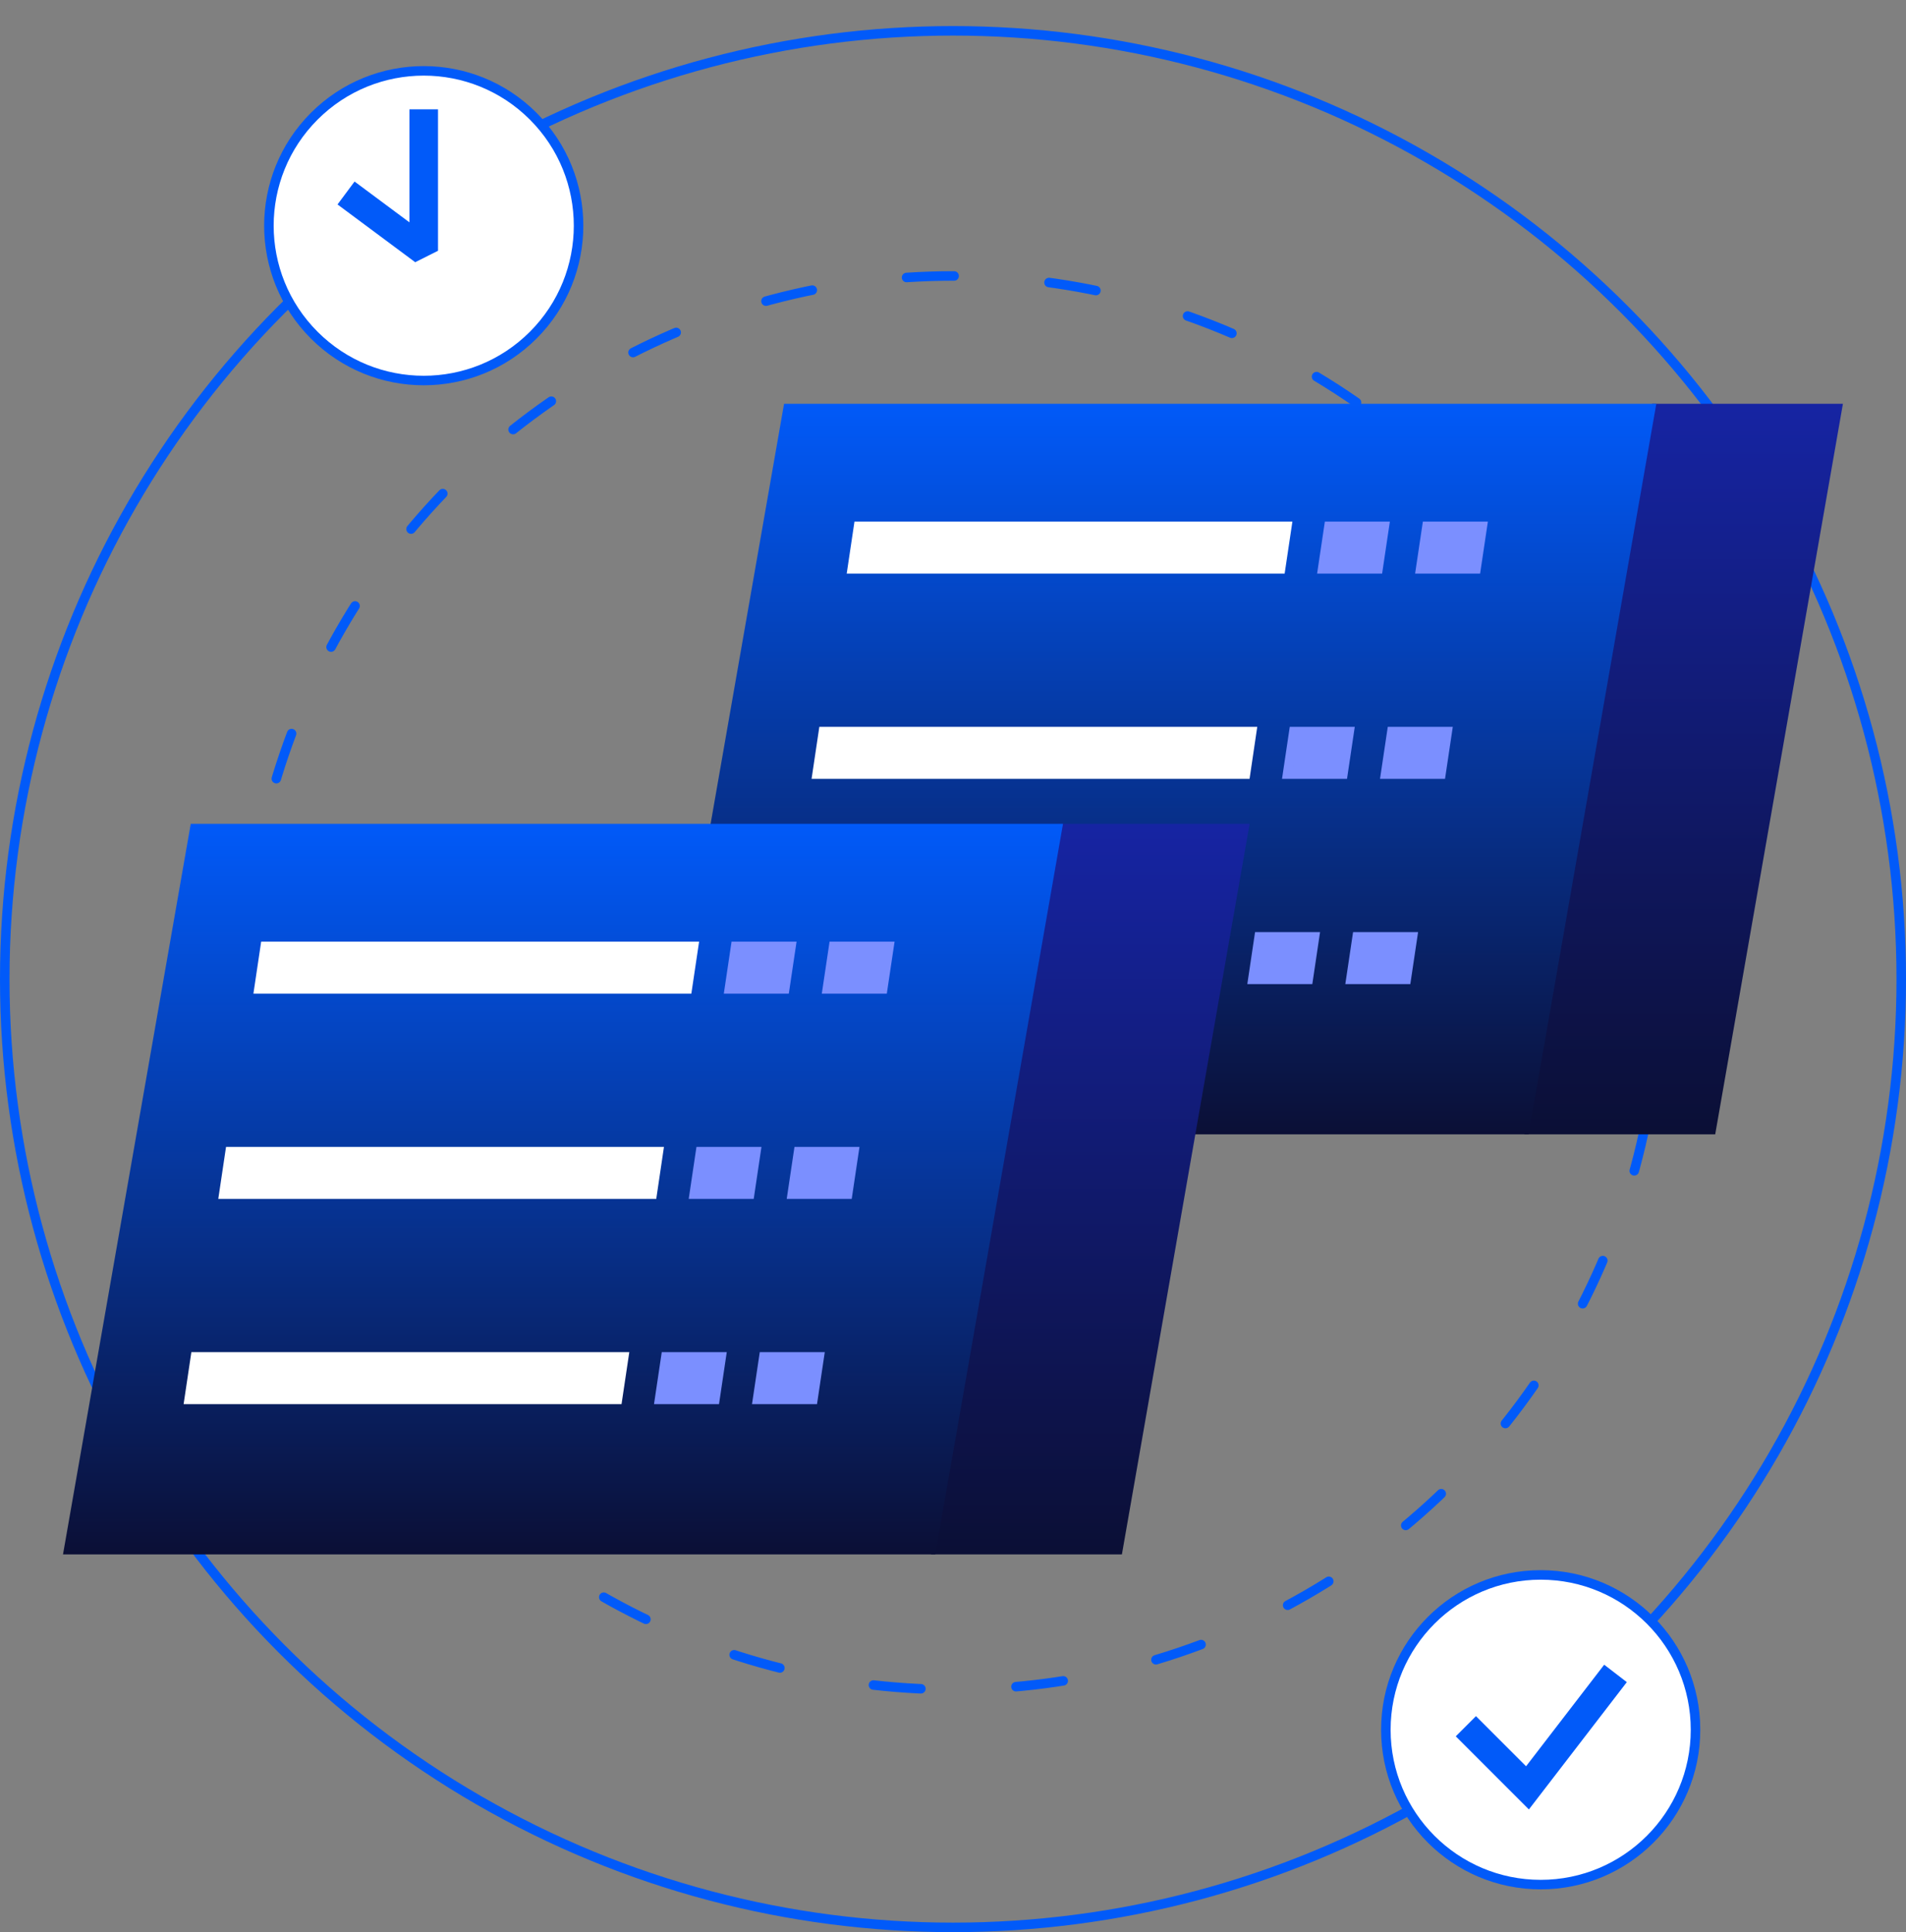 <svg xmlns="http://www.w3.org/2000/svg" xmlns:xlink="http://www.w3.org/1999/xlink" width="200.233" height="202.971" viewBox="0 0 200.233 202.971">
  <rect x="0" y="0" width="200.233" height="202.971" fill="#808080" stroke="none"/>
  <defs>
    <linearGradient id="linear-gradient" x1="0.5" x2="0.5" y2="1" gradientUnits="objectBoundingBox">
      <stop offset="0" stop-color="#1624a3"/>
      <stop offset="1" stop-color="#0b0f35"/>
    </linearGradient>
    <linearGradient id="linear-gradient-2" x1="0.5" x2="0.5" y2="1" gradientUnits="objectBoundingBox">
      <stop offset="0" stop-color="#015af9"/>
      <stop offset="1" stop-color="#0b0f35"/>
    </linearGradient>
  </defs>
  <g id="Group_6872" data-name="Group 6872" transform="translate(-7.122 -6.409)">
    <g id="Group_7062" data-name="Group 7062" transform="translate(7.622 7.116)">
      <circle id="Ellipse_328" data-name="Ellipse 328" cx="99.617" cy="99.617" r="99.617" transform="translate(0 2.531)" fill="none" stroke="#015af9" stroke-miterlimit="10" stroke-width="1"/>
      <circle id="Ellipse_329" data-name="Ellipse 329" cx="74.247" cy="74.247" r="74.247" transform="translate(25.369 28.283)" fill="none" stroke="#015af9" stroke-linecap="round" stroke-linejoin="round" stroke-width="1" stroke-dasharray="5 10"/>
      <path id="Path_3849" data-name="Path 3849" d="M424.088,458.341a16.265,16.265,0,1,1-16.265-16.265,16.265,16.265,0,0,1,16.265,16.265" transform="translate(-246.469 -277.338)" fill="#fff"/>
      <circle id="Ellipse_330" data-name="Ellipse 330" cx="16.265" cy="16.265" r="16.265" transform="translate(145.09 164.739)" fill="none" stroke="#015af9" stroke-miterlimit="10" stroke-width="1"/>
      <path id="Path_3850" data-name="Path 3850" d="M413.521,474.662l6.473,6.473,9.247-12.021" transform="translate(-260.026 -294.028)" fill="none" stroke="#015af9" stroke-miterlimit="10" stroke-width="3"/>
      <path id="Path_3851" data-name="Path 3851" d="M117.482,45.485A16.265,16.265,0,1,1,101.217,29.22a16.265,16.265,0,0,1,16.265,16.265" transform="translate(-57.201 -22.483)" fill="#fff"/>
      <circle id="Ellipse_331" data-name="Ellipse 331" cx="16.265" cy="16.265" r="16.265" transform="translate(21.013 23.002) rotate(-45)" fill="none" stroke="#015af9" stroke-miterlimit="10" stroke-width="1"/>
      <path id="Path_3852" data-name="Path 3852" d="M114.287,39.777V54.636l-8.162-6.069" transform="translate(-70.272 -29)" fill="none" stroke="#015af9" stroke-linejoin="bevel" stroke-width="3"/>
      <g id="Group_7063" data-name="Group 7063" transform="translate(6.123 41.711)">
        <g id="Group_7063-2" data-name="Group 7063" transform="translate(62.329 0)">
          <path id="Path_3901" data-name="Path 3901" d="M401.4,315.314l-13.417,76.745H367.93l13.42-76.745Z" transform="translate(-276.746 -315.314)" fill="url(#linear-gradient)"/>
          <path id="Path_3902" data-name="Path 3902" d="M67.7,315.314l-13.42,76.745h91.634l13.42-76.745Z" transform="translate(-54.284 -315.314)" fill="url(#linear-gradient-2)"/>
          <path id="Path_3903" data-name="Path 3903" d="M334.924,363.848h-5.818l.666-4.462h5.818Z" transform="translate(-248.815 -346.51)" fill="#ffc403"/>
          <path id="Path_3904" data-name="Path 3904" d="M334.924,363.848h-5.818l.666-4.462h5.818Z" transform="translate(-248.815 -346.51)" fill="#7b8fff" stroke="#7b8fff" stroke-miterlimit="10" stroke-width="1"/>
          <path id="Path_3905" data-name="Path 3905" d="M299.684,363.848h-5.818l.665-4.462h5.818Z" transform="translate(-223.87 -346.51)" fill="#7b8fff" stroke="#7b8fff" stroke-width="1"/>
          <path id="Path_3906" data-name="Path 3906" d="M169.718,363.848H124.723l.666-4.462h44.995Z" transform="translate(-104.144 -346.51)" fill="#fff"/>
          <path id="Path_3907" data-name="Path 3907" d="M169.718,363.848H124.723l.666-4.462h44.995Z" transform="translate(-104.144 -346.51)" fill="none" stroke="#fff" stroke-miterlimit="10" stroke-width="1"/>
          <path id="Path_3908" data-name="Path 3908" d="M322.306,437.646h-5.818l.666-4.462h5.818Z" transform="translate(-239.883 -398.748)" fill="#7b8fff" stroke="#7b8fff" stroke-width="1"/>
          <path id="Path_3909" data-name="Path 3909" d="M287.065,437.646h-5.818l.665-4.462h5.818Z" transform="translate(-214.938 -398.748)" fill="#ffc403"/>
          <path id="Path_3910" data-name="Path 3910" d="M287.065,437.646h-5.818l.665-4.462h5.818Z" transform="translate(-214.938 -398.748)" fill="#7b8fff" stroke="#7b8fff" stroke-miterlimit="10" stroke-width="1"/>
          <path id="Path_3911" data-name="Path 3911" d="M157.1,437.646H112.1l.666-4.462h44.995Z" transform="translate(-95.212 -398.748)" fill="#fff"/>
          <path id="Path_3912" data-name="Path 3912" d="M157.1,437.646H112.1l.666-4.462h44.995Z" transform="translate(-95.212 -398.748)" fill="none" stroke="#fff" stroke-miterlimit="10" stroke-width="1"/>
          <path id="Path_3913" data-name="Path 3913" d="M309.825,511.444h-5.818l.666-4.462h5.818Z" transform="translate(-231.048 -450.985)" fill="#ffc403"/>
          <path id="Path_3914" data-name="Path 3914" d="M309.825,511.444h-5.818l.666-4.462h5.818Z" transform="translate(-231.048 -450.985)" fill="#7b8fff" stroke="#7b8fff" stroke-miterlimit="10" stroke-width="1"/>
          <path id="Path_3915" data-name="Path 3915" d="M274.585,511.444h-5.818l.665-4.462h5.818Z" transform="translate(-206.104 -450.985)" fill="#ffc403"/>
          <path id="Path_3916" data-name="Path 3916" d="M274.585,511.444h-5.818l.665-4.462h5.818Z" transform="translate(-206.104 -450.985)" fill="#7b8fff" stroke="#7b8fff" stroke-miterlimit="10" stroke-width="1"/>
          <path id="Path_3917" data-name="Path 3917" d="M144.619,511.444H99.624l.666-4.462h44.995Z" transform="translate(-86.378 -450.985)" fill="#fff"/>
          <path id="Path_3918" data-name="Path 3918" d="M144.619,511.444H99.624l.666-4.462h44.995Z" transform="translate(-86.378 -450.985)" fill="none" stroke="#fff" stroke-miterlimit="10" stroke-width="1"/>
        </g>
        <g id="Group_7062-2" data-name="Group 7062" transform="translate(0 44.127)">
          <path id="Path_3901-2" data-name="Path 3901" d="M401.4,315.314l-13.417,76.745H367.93l13.42-76.745Z" transform="translate(-276.746 -315.314)" fill="url(#linear-gradient)"/>
          <path id="Path_3902-2" data-name="Path 3902" d="M67.7,315.314l-13.42,76.745h91.634l13.42-76.745Z" transform="translate(-54.284 -315.314)" fill="url(#linear-gradient-2)"/>
          <path id="Path_3903-2" data-name="Path 3903" d="M334.924,363.848h-5.818l.666-4.462h5.818Z" transform="translate(-248.815 -346.51)" fill="#ffc403"/>
          <path id="Path_3904-2" data-name="Path 3904" d="M334.924,363.848h-5.818l.666-4.462h5.818Z" transform="translate(-248.815 -346.51)" fill="#7b8fff" stroke="#7b8fff" stroke-miterlimit="10" stroke-width="1"/>
          <path id="Path_3905-2" data-name="Path 3905" d="M299.684,363.848h-5.818l.665-4.462h5.818Z" transform="translate(-223.87 -346.51)" fill="#7b8fff" stroke="#7b8fff" stroke-width="1"/>
          <path id="Path_3906-2" data-name="Path 3906" d="M169.718,363.848H124.723l.666-4.462h44.995Z" transform="translate(-104.144 -346.51)" fill="#fff"/>
          <path id="Path_3907-2" data-name="Path 3907" d="M169.718,363.848H124.723l.666-4.462h44.995Z" transform="translate(-104.144 -346.51)" fill="none" stroke="#fff" stroke-miterlimit="10" stroke-width="1"/>
          <path id="Path_3908-2" data-name="Path 3908" d="M322.306,437.646h-5.818l.666-4.462h5.818Z" transform="translate(-239.883 -398.748)" fill="#7b8fff" stroke="#7b8fff" stroke-width="1"/>
          <path id="Path_3909-2" data-name="Path 3909" d="M287.065,437.646h-5.818l.665-4.462h5.818Z" transform="translate(-214.938 -398.748)" fill="#ffc403"/>
          <path id="Path_3910-2" data-name="Path 3910" d="M287.065,437.646h-5.818l.665-4.462h5.818Z" transform="translate(-214.938 -398.748)" fill="#7b8fff" stroke="#7b8fff" stroke-miterlimit="10" stroke-width="1"/>
          <path id="Path_3911-2" data-name="Path 3911" d="M157.1,437.646H112.1l.666-4.462h44.995Z" transform="translate(-95.212 -398.748)" fill="#fff"/>
          <path id="Path_3912-2" data-name="Path 3912" d="M157.1,437.646H112.1l.666-4.462h44.995Z" transform="translate(-95.212 -398.748)" fill="none" stroke="#fff" stroke-miterlimit="10" stroke-width="1"/>
          <path id="Path_3913-2" data-name="Path 3913" d="M309.825,511.444h-5.818l.666-4.462h5.818Z" transform="translate(-231.048 -450.985)" fill="#ffc403"/>
          <path id="Path_3914-2" data-name="Path 3914" d="M309.825,511.444h-5.818l.666-4.462h5.818Z" transform="translate(-231.048 -450.985)" fill="#7b8fff" stroke="#7b8fff" stroke-miterlimit="10" stroke-width="1"/>
          <path id="Path_3915-2" data-name="Path 3915" d="M274.585,511.444h-5.818l.665-4.462h5.818Z" transform="translate(-206.104 -450.985)" fill="#ffc403"/>
          <path id="Path_3916-2" data-name="Path 3916" d="M274.585,511.444h-5.818l.665-4.462h5.818Z" transform="translate(-206.104 -450.985)" fill="#7b8fff" stroke="#7b8fff" stroke-miterlimit="10" stroke-width="1"/>
          <path id="Path_3917-2" data-name="Path 3917" d="M144.619,511.444H99.624l.666-4.462h44.995Z" transform="translate(-86.378 -450.985)" fill="#fff"/>
          <path id="Path_3918-2" data-name="Path 3918" d="M144.619,511.444H99.624l.666-4.462h44.995Z" transform="translate(-86.378 -450.985)" fill="none" stroke="#fff" stroke-miterlimit="10" stroke-width="1"/>
        </g>
      </g>
    </g>
  </g>
</svg>
